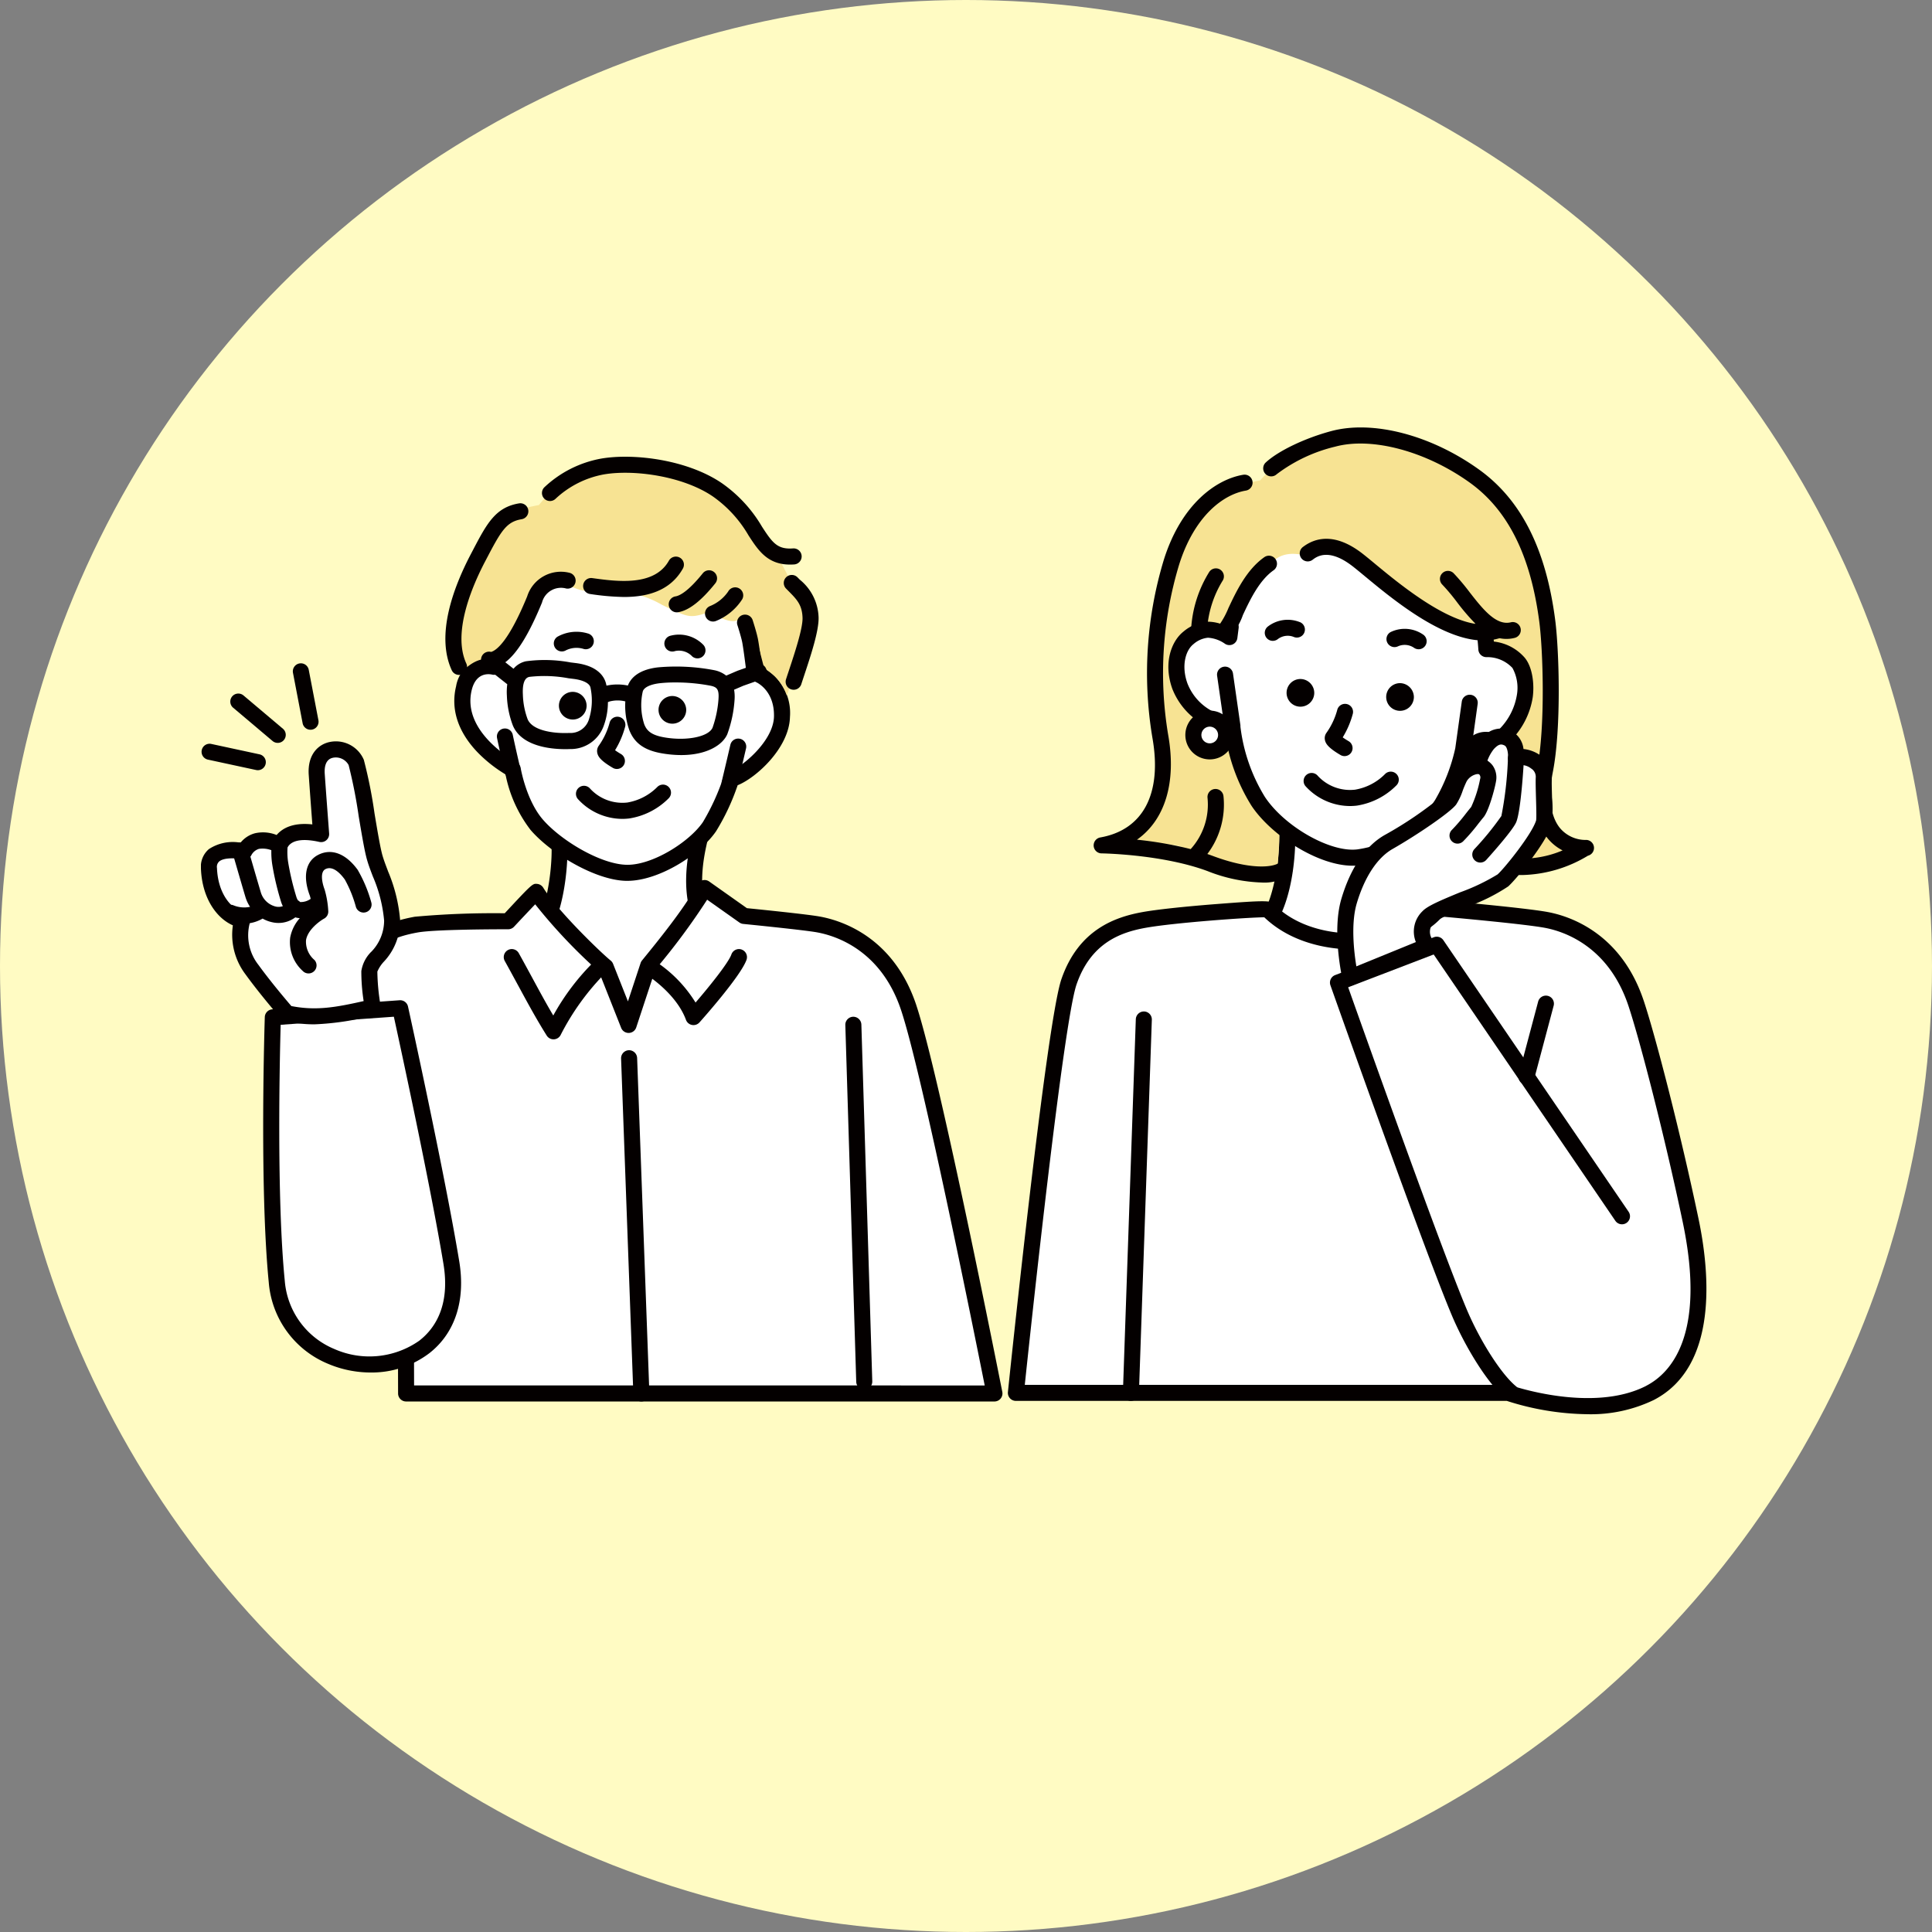 <svg xmlns="http://www.w3.org/2000/svg" xmlns:xlink="http://www.w3.org/1999/xlink" width="250" height="250" viewBox="0 0 250 250">
  <rect x="0" y="0" width="250" height="250" fill="#808080" stroke="none"/>
  <defs>
    <clipPath id="clip-path">
      <rect id="長方形_208" data-name="長方形 208" width="194.808" height="127.689" fill="none"/>
    </clipPath>
  </defs>
  <g id="イラスト" transform="translate(-1271.932 -3320.932)">
    <circle id="楕円形_12" data-name="楕円形 12" cx="125" cy="125" r="125" transform="translate(1271.932 3320.932)" fill="#fffbc3"/>
    <g id="夫婦" transform="translate(1297.933 3376.244)">
      <g id="グループ_398" data-name="グループ 398" clip-path="url(#clip-path)">
        <path id="パス_142" data-name="パス 142" d="M150.633,157.186l-18.7.766c.622,2.519-.189,13.1-4.165,14.563,2.847,1.914,8.357,11.917,13.52,12.016s9.98-9.706,12.966-11.007c-6.663-4.366-4.643-12.524-3.624-16.338" transform="translate(-85.708 -105.44)" fill="#fff" fill-rule="evenodd"/>
        <path id="パス_143" data-name="パス 143" d="M152.709,170.541c-6.17-4.044-4.082-11.862-3.19-15.2a1.037,1.037,0,0,0-.193-.917,1.073,1.073,0,0,0-.853-.389l-18.7.765a1.039,1.039,0,0,0-.966,1.287c.593,2.4-.372,12.181-3.516,13.34a1.038,1.038,0,0,0-.22,1.836,23.4,23.4,0,0,1,3.429,3.777c3,3.716,6.738,8.341,10.651,8.415h.1c3.677,0,6.827-3.864,9.609-7.275,1.374-1.686,2.8-3.429,3.691-3.82a1.038,1.038,0,0,0,.154-1.82m-5.455,4.327c-2.383,2.924-5.342,6.55-8.06,6.51-2.945-.057-6.488-4.442-9.075-7.645-1.006-1.244-1.92-2.376-2.74-3.206,3.078-2.795,3.824-10.3,3.609-13.7l16.173-.662c-.929,3.817-2.026,10.79,3.2,15.214a31.481,31.481,0,0,0-3.112,3.488" transform="translate(-83.592 -103.326)" fill="#040000"/>
        <path id="パス_144" data-name="パス 144" d="M141.166,57.7s-.442-9.871-4.9-14.074c-7.554-7.13-16.547-6.538-22.406-1.718-6,4.94-7.041,14.75-7.041,14.75a3.238,3.238,0,0,0-3.886,2.758c-1.562,6.37,6.316,10.5,6.316,10.5s.724,4.416,3.1,7.173c2.421,2.81,7.811,6.127,11.567,6.226,3.86.1,8.932-3.25,10.792-5.965a30.161,30.161,0,0,0,2.835-6.2c1.611-.271,6.453-4.162,6.545-8.024.1-4.167-2.927-5.425-2.927-5.425" transform="translate(-68.913 -25.674)" fill="#fff" fill-rule="evenodd"/>
        <path id="パス_145" data-name="パス 145" d="M140.053,54.948c-.174-2.258-1.073-10.318-5.182-14.2-8.34-7.871-17.952-6.558-23.778-1.765-5.181,4.263-6.834,11.76-7.275,14.456a4.451,4.451,0,0,0-1.02.171,4.323,4.323,0,0,0-2.98,3.436c-.728,2.97.252,5.947,2.835,8.609a17.95,17.95,0,0,0,3.56,2.8,17.24,17.24,0,0,0,3.242,7.186c2.611,3.031,8.315,6.481,12.326,6.586.064,0,.127,0,.192,0,4.069,0,9.382-3.349,11.485-6.418a28.864,28.864,0,0,0,2.79-5.953c2.357-.934,6.675-4.807,6.771-8.834a6.658,6.658,0,0,0-2.965-6.082m-4.79,13.057a1.037,1.037,0,0,0-.815.7,29.251,29.251,0,0,1-2.7,5.937c-1.76,2.569-6.57,5.614-9.908,5.514-3.37-.089-8.485-3.17-10.807-5.866-2.151-2.5-2.855-6.623-2.861-6.664a1.038,1.038,0,0,0-.543-.751c-.071-.038-7.142-3.817-5.789-9.334.427-1.743,1.48-2.046,2.156-2.046a2.258,2.258,0,0,1,.478.051,1.039,1.039,0,0,0,1.275-.9c.01-.094,1.071-9.453,6.668-14.058,7.11-5.848,15.686-3.375,21.033,1.671,4.092,3.862,4.566,13.271,4.571,13.366a1.055,1.055,0,0,0,.629.908c.1.043,2.377,1.085,2.3,4.446s-4.595,6.842-5.679,7.024" transform="translate(-66.8 -23.558)" fill="#040000"/>
        <path id="パス_146" data-name="パス 146" d="M157.75,120.318a1.038,1.038,0,0,0,1.048-1.793c-.321-.187-.575-.356-.761-.491a11.566,11.566,0,0,0,1.308-3.057,1.038,1.038,0,1,0-2.02-.482,9.3,9.3,0,0,1-1.388,2.944,1.178,1.178,0,0,0-.2.948c.093.445.4.988,2.015,1.931m-.136-1.654,0,0,0,0" transform="translate(-104.449 -76.267)" fill="#040000"/>
        <path id="パス_147" data-name="パス 147" d="M118.388,119.153a1.038,1.038,0,1,0-2.033.422c0,.016.341,1.64,1.009,4.5a1.039,1.039,0,0,0,1.011.8,1.05,1.05,0,0,0,.237-.028,1.038,1.038,0,0,0,.775-1.247c-.662-2.833-1-4.434-1-4.45" transform="translate(-78.035 -79.373)" fill="#040000"/>
        <path id="パス_148" data-name="パス 148" d="M207.044,122.325a1.035,1.035,0,0,0-1.246.777s-.5,2.162-1.1,4.669a1.039,1.039,0,1,0,2.019.486c.606-2.517,1.108-4.687,1.108-4.687a1.038,1.038,0,0,0-.777-1.246" transform="translate(-137.289 -82.037)" fill="#040000"/>
        <path id="パス_149" data-name="パス 149" d="M157.938,140.7a7.13,7.13,0,0,1-3.869,2.01,5.673,5.673,0,0,1-4.818-1.788,1.038,1.038,0,0,0-1.6,1.326,7.813,7.813,0,0,0,5.731,2.58,7.959,7.959,0,0,0,.929-.055,9.189,9.189,0,0,0,5.1-2.61,1.038,1.038,0,1,0-1.474-1.463" transform="translate(-98.885 -94.177)" fill="#040000"/>
        <path id="パス_150" data-name="パス 150" d="M142.348,103.931a1.791,1.791,0,1,0,1.822,1.791,1.808,1.808,0,0,0-1.822-1.791" transform="translate(-94.264 -69.717)" fill="#040000" fill-rule="evenodd"/>
        <path id="パス_151" data-name="パス 151" d="M181.422,105.56a1.791,1.791,0,1,0,1.838,1.791,1.816,1.816,0,0,0-1.838-1.791" transform="translate(-120.465 -70.809)" fill="#040000" fill-rule="evenodd"/>
        <path id="パス_152" data-name="パス 152" d="M182.851,81.593a1.046,1.046,0,0,0-.634,1.332,1.03,1.03,0,0,0,1.32.628,2.351,2.351,0,0,1,2.224.691,1.039,1.039,0,0,0,1.413-1.522,4.375,4.375,0,0,0-4.324-1.129" transform="translate(-122.19 -54.616)" fill="#040000"/>
        <path id="パス_153" data-name="パス 153" d="M143.085,29.916a26.965,26.965,0,0,0-3.448-5.773,32.531,32.531,0,0,0-6.387-6.607c-2.916-2.134-10.237-3.355-14.527-2.627a13.688,13.688,0,0,0-8.243,4.991c-2.037.379-4.119.936-5.319,2.188-2.29,2.389-2.837,6.2-4.04,8.361A12.218,12.218,0,0,0,99.508,36.2a14.015,14.015,0,0,0,1.057,5.207c1.086-1.01,2.308-1.907,4.075-1.51.477-2.035,4.426-4.117,4.426-4.117s1.343-4.716,2.11-5.327c1.8-1.436,3.634.462,5.345.547,3.177.159,3.667-.015,5.018.123a13.636,13.636,0,0,1,4.9,1.707c3.5,1.694,3.521,1.719,6.011.96,2.853,1.366,3.343,1.47,4.709.462l1.767,4.051.7,2.712a9.185,9.185,0,0,1,1.408,1.076,6.659,6.659,0,0,1,1.521,2.457s2.47-6.966,2.794-8.509a5.692,5.692,0,0,0-2.263-6.124" transform="translate(-66.745 -9.859)" fill="#f7e393" fill-rule="evenodd"/>
        <path id="パス_154" data-name="パス 154" d="M163.136,52.315a1.038,1.038,0,1,0-1.81-1.019c-1.892,3.361-6.722,2.694-9.919,2.252a1.038,1.038,0,0,0-.284,2.058,32,32,0,0,0,4.387.386c2.9,0,5.955-.711,7.625-3.677" transform="translate(-100.772 -34.055)" fill="#040000"/>
        <path id="パス_155" data-name="パス 155" d="M139.162,80.994a1.036,1.036,0,0,0,.577,1.9,1.047,1.047,0,0,0,.542-.151,3.1,3.1,0,0,1,2.294-.167,1.038,1.038,0,1,0,.527-2.009,5.055,5.055,0,0,0-3.94.427" transform="translate(-93.037 -53.91)" fill="#040000"/>
        <path id="パス_156" data-name="パス 156" d="M135.79,16.963a12.4,12.4,0,0,1,6.28-3.172c3.9-.661,10.229.224,14.084,2.85a15.869,15.869,0,0,1,4.62,5.044c1.258,1.939,2.45,3.776,5.381,3.776q.268,0,.555-.02a1.039,1.039,0,0,0-.151-2.072c-2.037.152-2.673-.7-4.043-2.814a17.872,17.872,0,0,0-5.193-5.63c-4.45-3.032-11.358-3.9-15.6-3.181a14.466,14.466,0,0,0-7.342,3.694,1.038,1.038,0,1,0,1.409,1.525" transform="translate(-89.918 -7.717)" fill="#040000"/>
        <path id="パス_157" data-name="パス 157" d="M184.92,61.582a1.041,1.041,0,0,0,.162-.013c1.4-.219,2.979-1.443,4.825-3.74a1.038,1.038,0,1,0-1.619-1.3c-1.949,2.426-3.046,2.914-3.527,2.989a1.038,1.038,0,0,0,.159,2.064" transform="translate(-123.348 -37.659)" fill="#040000"/>
        <path id="パス_158" data-name="パス 158" d="M146.4,68.7c-.123-.967-.326-2.511-.465-3.237-.161-.845-.659-2.386-.68-2.452a1.039,1.039,0,1,0-1.976.641c.133.41.5,1.6.616,2.2.136.714.352,2.375.467,3.3l-1.056.373-.064.025-1.421.611a3.641,3.641,0,0,0-1.5-.693,26.207,26.207,0,0,0-7.328-.375c-2.667.308-3.581,1.519-3.892,2.354a6.7,6.7,0,0,0-2.769.011c-.023-.109-.047-.212-.073-.311-.219-.823-1.023-2.258-3.951-2.616l-.625-.077a18.259,18.259,0,0,0-5.777-.149,2.894,2.894,0,0,0-1.607.967l-1.063-.838c1.547-1.168,3.086-3.681,4.75-7.727a2.536,2.536,0,0,1,3.13-1.817,1.039,1.039,0,0,0,.434-2.031,4.576,4.576,0,0,0-5.485,3.058c-2.358,5.732-3.929,6.961-4.664,7.178a1.039,1.039,0,0,0-.91,1.819l3,2.365a7.71,7.71,0,0,0-.05,1.474,12.037,12.037,0,0,0,.78,3.88h0c1.3,3.06,5.983,3.094,7.389,3.032a4.538,4.538,0,0,0,4.35-2.972,8.973,8.973,0,0,0,.556-3.106,1.049,1.049,0,0,0,.182-.07,4.089,4.089,0,0,1,2.069-.019,9.458,9.458,0,0,0,.523,3.732c.662,1.679,1.959,2.6,4.206,2.987a14.785,14.785,0,0,0,2.5.225c3.276,0,5.347-1.274,5.967-2.7h0a16.016,16.016,0,0,0,.943-4.493,5.289,5.289,0,0,0-.063-1.263l1.187-.511,2.33-.823A1.038,1.038,0,0,0,146.4,68.7M124.03,75.908a2.492,2.492,0,0,1-2.515,1.674c-2.1.092-4.765-.315-5.386-1.771a9.889,9.889,0,0,1-.617-3.178c-.112-2.095.61-2.257.847-2.31a17.069,17.069,0,0,1,5.065.183l.631.078c1.234.151,2.054.557,2.195,1.087a8.044,8.044,0,0,1-.22,4.237m16.8-2.8a14.123,14.123,0,0,1-.775,3.791c-.51,1.175-3.355,1.751-6.213,1.258-1.746-.3-2.3-.875-2.627-1.7a8.039,8.039,0,0,1-.191-4.238c.144-.529.968-.931,2.2-1.073a17.273,17.273,0,0,1,1.939-.1,23.821,23.821,0,0,1,4.684.433c.751.173,1.053.438.981,1.629m.178,4.2h0Z" transform="translate(-73.852 -38.049)" fill="#040000"/>
        <path id="パス_159" data-name="パス 159" d="M230.875,58.286a1.038,1.038,0,0,0-1.485,1.451l.319.323c1.062,1.071,1.763,1.778,1.815,3.459.042,1.372-1.037,4.624-1.75,6.777-.135.407-.263.793-.378,1.147a1.039,1.039,0,1,0,1.976.64c.113-.35.24-.731.373-1.134.85-2.563,1.907-5.754,1.855-7.493a6.532,6.532,0,0,0-2.416-4.858Z" transform="translate(-153.676 -38.888)" fill="#040000"/>
        <path id="パス_160" data-name="パス 160" d="M199.164,67.272a1.04,1.04,0,0,0,.407-.083,7.267,7.267,0,0,0,3.376-2.806,1.038,1.038,0,1,0-1.823-.995,5.19,5.19,0,0,1-2.367,1.89,1.039,1.039,0,0,0,.408,1.994" transform="translate(-132.901 -42.157)" fill="#040000"/>
        <path id="パス_161" data-name="パス 161" d="M101.228,37.329l.222-.423c1.87-3.572,2.554-4.717,4.506-5.042a1.038,1.038,0,1,0-.341-2.049c-3.065.51-4.172,2.625-6.005,6.128l-.221.422c-2.285,4.356-4.57,10.5-2.478,15.043a1.038,1.038,0,1,0,1.886-.868c-1.83-3.973.737-9.982,2.431-13.21" transform="translate(-64.455 -19.99)" fill="#040000"/>
        <path id="パス_162" data-name="パス 162" d="M116.421,185.751c-1.819-.327-9.614-1.1-9.614-1.1l-5.106-3.61a75.179,75.179,0,0,1-7.289,10.029l-2.535,7.685L88.9,191.231c-1.53-1.253-7.095-6.67-8.955-9.692-.044-.071-3.652,3.8-3.652,3.8s-9.378-.024-11.9.431c-3.71.668-7.747,2.349-9.686,7.927s8.315,31.193,8.315,31.193l.058,21.554h76.133S131.157,205.63,128.11,196.5c-2.317-6.941-7.375-9.975-11.688-10.75" transform="translate(-36.535 -121.442)" fill="#fff" fill-rule="evenodd"/>
        <path id="パス_163" data-name="パス 163" d="M127.015,194.056c-2.948-8.833-9.717-10.945-12.49-11.443-1.664-.3-8-.941-9.422-1.083l-4.882-3.452a1.038,1.038,0,0,0-1.514.357c-1.657,3.087-5.114,7.329-7.179,9.864a1.04,1.04,0,0,0-.181.331l-1.638,4.964-1.923-4.86a1.039,1.039,0,0,0-.308-.421c-1.421-1.163-6.929-6.51-8.73-9.435a1.043,1.043,0,0,0-.783-.488c-.588-.055-.608-.061-4.2,3.8a113.819,113.819,0,0,0-11.631.447c-3.431.618-8.25,2.182-10.483,8.608-1.968,5.663,6.9,28.326,8.257,31.735l.058,21.356A1.039,1.039,0,0,0,61,245.366h76.133a1.038,1.038,0,0,0,1.019-1.239c-.33-1.669-8.105-40.984-11.139-50.071M62.037,243.289l-.056-20.519a1.031,1.031,0,0,0-.074-.383c-.026-.064-2.581-6.462-4.865-13.451C53.1,196.877,53.2,193.1,53.61,191.921c1.855-5.338,5.725-6.676,8.89-7.246,2.2-.4,10.152-.414,11.513-.414h.2a1.039,1.039,0,0,0,.759-.33c.974-1.045,2.031-2.165,2.735-2.9a69.561,69.561,0,0,0,8.243,8.707l2.881,7.281a1.038,1.038,0,0,0,1.952-.057l2.475-7.5a86.777,86.777,0,0,0,6.7-9.028l4.172,2.95a1.038,1.038,0,0,0,.5.186c.078.008,7.775.772,9.533,1.088,2.409.433,8.291,2.279,10.887,10.057,2.695,8.071,9.449,41.673,10.825,48.576Z" transform="translate(-34.455 -119.326)" fill="#040000"/>
        <path id="パス_164" data-name="パス 164" d="M72.13,228.385a1.039,1.039,0,0,0-1.025,1.051l.527,42.726a1.038,1.038,0,0,0,1.038,1.025h.013a1.038,1.038,0,0,0,1.025-1.051l-.527-42.726a1.04,1.04,0,0,0-1.051-1.025" transform="translate(-47.697 -153.2)" fill="#040000"/>
        <path id="パス_165" data-name="パス 165" d="M130.84,206.539a30.267,30.267,0,0,0-5.4,7.09c-.9-1.52-1.722-3.038-2.638-4.728-.555-1.024-1.149-2.12-1.822-3.333a1.038,1.038,0,1,0-1.816,1.008c.669,1.206,1.26,2.3,1.812,3.314,1.232,2.274,2.3,4.237,3.616,6.337a1.038,1.038,0,0,0,.879.486h.027a1.038,1.038,0,0,0,.88-.532,32.134,32.134,0,0,1,5.872-8.118,1.038,1.038,0,1,0-1.411-1.524" transform="translate(-79.848 -137.536)" fill="#040000"/>
        <path id="パス_166" data-name="パス 166" d="M254.3,231.635a1.039,1.039,0,0,0-1.006,1.07l1.411,46.169a1.039,1.039,0,0,0,1.037,1.007h.032a1.039,1.039,0,0,0,1.007-1.07l-1.411-46.169a1.047,1.047,0,0,0-1.07-1.006" transform="translate(-169.91 -155.38)" fill="#040000"/>
        <path id="パス_167" data-name="パス 167" d="M186.028,205.093a1.04,1.04,0,0,0-1.326.631c-.381,1.072-2.736,4.016-4.64,6.229a17.048,17.048,0,0,0-5.473-5.51,1.039,1.039,0,0,0-1.066,1.783c.04.024,4,2.431,5.3,5.965a1.038,1.038,0,0,0,1.748.332c.545-.61,5.347-6.021,6.087-8.1a1.039,1.039,0,0,0-.631-1.326" transform="translate(-116.06 -137.535)" fill="#040000"/>
        <path id="パス_168" data-name="パス 168" d="M166.147,244.8a1.039,1.039,0,0,0-1,1.076l1.586,43.374a1.038,1.038,0,0,0,1.037,1h.038a1.038,1.038,0,0,0,1-1.076L167.223,245.8a1.047,1.047,0,0,0-1.076-1" transform="translate(-110.78 -164.213)" fill="#040000"/>
        <path id="パス_169" data-name="パス 169" d="M44.3,228.3l-16.479,1.175s-.725,21.743.508,34.184c1.471,14.845,25.4,14.507,22.591-2.444C49.007,249.625,44.3,228.3,44.3,228.3" transform="translate(-18.523 -153.142)" fill="#fff" fill-rule="evenodd"/>
        <path id="パス_170" data-name="パス 170" d="M43.21,225.957a1.04,1.04,0,0,0-1.088-.812l-16.479,1.176a1.038,1.038,0,0,0-.964,1c-.007.219-.713,21.955.512,34.321a12.464,12.464,0,0,0,7.656,10.54,14.111,14.111,0,0,0,5.52,1.132,12.328,12.328,0,0,0,7.624-2.513c3.318-2.606,4.685-6.824,3.849-11.876-1.9-11.482-6.583-32.756-6.63-32.969m1.5,43.212a11.217,11.217,0,0,1-11.047,1.1,10.439,10.439,0,0,1-6.4-8.835c-1.068-10.773-.65-28.82-.531-33.112l14.647-1.045c.9,4.134,4.746,21.884,6.417,31.985.906,5.472-1.177,8.406-3.083,9.9" transform="translate(-16.415 -151.025)" fill="#040000"/>
        <path id="パス_171" data-name="パス 171" d="M26.854,148.638c-.235-3.487-1.581-5.811-2.234-8.023s-1.656-10.169-2.408-12.368-5.405-2.77-5.107,1.549c.213,3.094.568,7.719.568,7.719-1.641-.368-4.444-.673-5.372,1.45,0,0-3.059-1.864-4.577.8,0,0-4.692-1.009-4.568,2.183.159,4.084,2.475,6.379,4.325,6.667A7.217,7.217,0,0,0,8.72,155.05c1.928,2.664,4.544,5.663,4.544,5.663,3.841.833,6.774.19,11.088-.791a28.455,28.455,0,0,1-.438-4.646c.049-1.491,3.175-3.151,2.94-6.637" transform="translate(-2.115 -84.899)" fill="#fff" fill-rule="evenodd"/>
        <path id="パス_172" data-name="パス 172" d="M24.188,140.143c-.26-.681-.506-1.325-.687-1.939-.283-.961-.667-3.256-1.039-5.476a61.527,61.527,0,0,0-1.382-6.935,3.929,3.929,0,0,0-4.4-2.312c-1.442.291-2.916,1.565-2.73,4.268.141,2.05.347,4.8.468,6.4-2.532-.279-3.895.51-4.623,1.37a4.735,4.735,0,0,0-2.793-.228,3.561,3.561,0,0,0-1.879,1.224,5.627,5.627,0,0,0-4.093.829A2.984,2.984,0,0,0,0,139.87c.151,3.862,2.052,6.432,4.132,7.337a8.488,8.488,0,0,0,1.628,6.334c1.933,2.672,4.494,5.613,4.6,5.737a1.037,1.037,0,0,0,.562.332,17.434,17.434,0,0,0,3.739.409,35.057,35.057,0,0,0,7.8-1.2,1.039,1.039,0,0,0,.792-1.194,27.559,27.559,0,0,1-.423-4.43,4.4,4.4,0,0,1,.817-1.26,7.686,7.686,0,0,0,2.121-5.481,20.569,20.569,0,0,0-1.586-6.308m-2.169,10.508a4.5,4.5,0,0,0-1.258,2.473,24.665,24.665,0,0,0,.3,3.882c-3.56.8-6.129,1.276-9.355.644-.673-.784-2.706-3.182-4.258-5.326a6.178,6.178,0,0,1-1.108-5.462,1.038,1.038,0,0,0-.812-1.391c-1.347-.21-3.308-2.111-3.447-5.682a.936.936,0,0,1,.289-.85c.655-.553,2.321-.425,3.023-.277a1.035,1.035,0,0,0,1.12-.5,1.641,1.641,0,0,1,1.007-.853,3.237,3.237,0,0,1,2.128.427,1.038,1.038,0,0,0,1.492-.471c.59-1.349,2.606-1.209,4.193-.853a1.038,1.038,0,0,0,1.262-1.093c0-.046-.357-4.656-.568-7.711-.058-.843.08-1.89,1.07-2.09a1.883,1.883,0,0,1,2.02.948,63.763,63.763,0,0,1,1.3,6.606c.4,2.385.777,4.638,1.1,5.719.2.692.464,1.372.738,2.092a18.554,18.554,0,0,1,1.455,5.707,5.794,5.794,0,0,1-1.683,4.06" transform="translate(0 -82.782)" fill="#040000"/>
        <path id="パス_173" data-name="パス 173" d="M37.395,100.519a1.04,1.04,0,0,0,1.019.843,1.062,1.062,0,0,0,.2-.019,1.039,1.039,0,0,0,.824-1.216l-1.246-6.494a1.039,1.039,0,1,0-2.04.392Z" transform="translate(-24.236 -62.244)" fill="#040000"/>
        <path id="パス_174" data-name="パス 174" d="M25.97,165.021c-1.549-2.155-3.43-2.876-5.16-1.981-1.6.828-2,2.783-1.083,5.23a3.2,3.2,0,0,1,.123.456,2.2,2.2,0,0,1-1.363.412,1.012,1.012,0,0,0-.094-.09,1.025,1.025,0,0,0-.181-.123,1.638,1.638,0,0,1-.2-.415,34.245,34.245,0,0,1-1.067-4.476,8.315,8.315,0,0,1-.058-2.25,1.038,1.038,0,0,0-2.054-.3,10.269,10.269,0,0,0,.062,2.89A35.578,35.578,0,0,0,16.05,169.2a4.111,4.111,0,0,0,.2.469,1.652,1.652,0,0,1-.919.056A2.675,2.675,0,0,1,13.4,167.88c-.448-1.493-1.651-5.657-1.662-5.7a1.039,1.039,0,0,0-2,.576c.012.042,1.218,4.217,1.669,5.721a4.824,4.824,0,0,0,.6,1.282,3.665,3.665,0,0,1-2.2-.219,1.039,1.039,0,0,0-.706,1.953,4.942,4.942,0,0,0,4.532-.213,4.374,4.374,0,0,0,1.262.477,3.613,3.613,0,0,0,2.968-.636l.038.011a2.563,2.563,0,0,0,.543.093,5.152,5.152,0,0,0-1.244,2.518,5.033,5.033,0,0,0,1.622,4.311,1.038,1.038,0,1,0,1.507-1.429,3.1,3.1,0,0,1-1.079-2.549c.212-1.352,1.762-2.474,2.338-2.791a1.037,1.037,0,0,0,.542-.978,12.186,12.186,0,0,0-.469-2.77c-.379-1.006-.581-2.3.095-2.654.981-.508,2,.627,2.519,1.349a15.769,15.769,0,0,1,1.424,3.519,1.038,1.038,0,0,0,1.995-.578,17.724,17.724,0,0,0-1.733-4.154" transform="translate(-5.652 -107.727)" fill="#040000"/>
        <path id="パス_175" data-name="パス 175" d="M7.53,127.754a1.039,1.039,0,0,0,.218-2.054l-6.24-1.345a1.038,1.038,0,1,0-.438,2.03l6.24,1.345a1.048,1.048,0,0,0,.22.024" transform="translate(-0.168 -83.402)" fill="#040000"/>
        <path id="パス_176" data-name="パス 176" d="M17.005,110.735a1.038,1.038,0,1,0,1.34-1.587l-5.1-4.307a1.038,1.038,0,0,0-1.34,1.587Z" transform="translate(-7.737 -70.162)" fill="#040000"/>
        <path id="パス_177" data-name="パス 177" d="M436.65,152.132l-18.7.766c.622,2.519-.189,13.1-4.165,14.563,5.694,3.828,20.515,3.612,26.485,1.008-6.663-4.366-4.642-12.523-3.623-16.337" transform="translate(-277.568 -102.05)" fill="#fff" fill-rule="evenodd"/>
        <path id="パス_178" data-name="パス 178" d="M438.727,165.486c-6.17-4.043-4.082-11.862-3.189-15.2a1.039,1.039,0,0,0-1.046-1.306l-18.7.766a1.038,1.038,0,0,0-.966,1.287c.592,2.4-.373,12.181-3.516,13.34a1.038,1.038,0,0,0-.22,1.836c3.271,2.2,8.978,3.1,14.532,3.1,5.122,0,10.115-.769,12.948-2.005a1.038,1.038,0,0,0,.154-1.82m-25.075-.239c2.937-2.957,3.6-10.139,3.363-13.472l16.165-.663c-.907,3.729-1.976,10.467,2.848,14.9-6.047,1.766-16.949,1.664-22.376-.766" transform="translate(-275.452 -99.935)" fill="#040000"/>
        <path id="パス_179" data-name="パス 179" d="M423.923,51.083s-1.04-8.311-5.493-12.514c-7.554-7.13-16.547-6.538-22.405-1.718a17.952,17.952,0,0,0-6.553,11.261s-5.421-.5-6.276,2.984c-1.562,6.371,6.739,11.452,6.739,11.452s1.136,5.829,3.2,8.808c2.046,2.953,8.663,7.02,12.945,6.9,5.016-.139,8.2-3.159,10.814-6.339,1.525-1.854,3.754-7.154,3.754-7.154,1.611-.271,8.076-2.846,8.075-8.211,0-4.168-4.8-5.471-4.8-5.471" transform="translate(-256.915 -22.283)" fill="#fff" fill-rule="evenodd"/>
        <path id="パス_180" data-name="パス 180" d="M443.956,135.651a7.127,7.127,0,0,1-3.869,2.01,5.673,5.673,0,0,1-4.818-1.788,1.038,1.038,0,0,0-1.6,1.325,7.81,7.81,0,0,0,5.731,2.58,7.967,7.967,0,0,0,.929-.055,9.192,9.192,0,0,0,5.1-2.609,1.039,1.039,0,1,0-1.474-1.464" transform="translate(-290.745 -90.789)" fill="#040000"/>
        <path id="パス_181" data-name="パス 181" d="M443.767,115.264a1.038,1.038,0,0,0,1.048-1.793c-.321-.188-.575-.356-.761-.491a11.576,11.576,0,0,0,1.309-3.057,1.038,1.038,0,0,0-2.02-.482,9.309,9.309,0,0,1-1.389,2.945,1.179,1.179,0,0,0-.2.947c.093.445.4.987,2.015,1.93m-.137-1.652h0" transform="translate(-296.308 -72.877)" fill="#040000"/>
        <path id="パス_182" data-name="パス 182" d="M428.366,98.877a1.791,1.791,0,1,0,1.822,1.791,1.807,1.807,0,0,0-1.822-1.791" transform="translate(-286.124 -66.326)" fill="#040000" fill-rule="evenodd"/>
        <path id="パス_183" data-name="パス 183" d="M467.441,100.505a1.791,1.791,0,1,0,1.838,1.791,1.815,1.815,0,0,0-1.838-1.791" transform="translate(-312.325 -67.418)" fill="#040000" fill-rule="evenodd"/>
        <path id="パス_184" data-name="パス 184" d="M414.293,50.516c.044-2.384.4-10.123.6-15.339.347-8.852-1.068-13.327-2.641-17.419a23.169,23.169,0,0,0-4.486-6.182,31.551,31.551,0,0,0-8.4-5.824,21.889,21.889,0,0,0-13.706-1.271,16.528,16.528,0,0,0-8.243,4.991,13.819,13.819,0,0,0-5.319,2.188,15.966,15.966,0,0,0-5.259,5.963c-1,1.9-2.979,11.243-2.9,12.57.05.873.534,9.4.84,14.779a13.467,13.467,0,0,1-.93,6.342c-1.114,2.506-5.531,5.388-5.531,5.388s6.716-.433,8.53.056c1.366.368,4.632,2.868,7.84,3.205a21.59,21.59,0,0,0,4.93-.079c.2-1.473.289-4.627.289-4.627s-3.515-2.683-6.066-9.829a36.224,36.224,0,0,1-.952-3.693s-6.821-1.5-6.39-7.732c.486-7,6.128-5,6.128-5l3.11-5.794c.994-1.85,2.034-1.966,3.429-3.314,1.656-1.6,4.277-.615,4.277-.615s2.939-1.3,4.2-.788c2.539,1.035,3.38,2.672,4.772,3.773a56.512,56.512,0,0,0,9.554,6.084,8.157,8.157,0,0,0,4.8.483l.8,1.57s.871.235,1.374.377a4.2,4.2,0,0,1,2.035,1.1l1.171,5.428-1.681,4.927-5.915,3.215-4.366,8.575a12.793,12.793,0,0,0-.551,3.29,5.424,5.424,0,0,1,5.407.57l4.465,1.764,8.619-1.472-2.544-2.391a9.946,9.946,0,0,1-1.284-5.268" transform="translate(-240.357 -2.623)" fill="#f7e393" fill-rule="evenodd"/>
        <path id="パス_185" data-name="パス 185" d="M422.409,65.52c-.019-.2-.043-.432-.072-.686a4.319,4.319,0,0,0,2.765.214,1.038,1.038,0,0,0-.495-2.017c-1.927.476-3.667-1.755-5.351-3.91a28.529,28.529,0,0,0-2.049-2.434,1.038,1.038,0,1,0-1.477,1.46,26.621,26.621,0,0,1,1.89,2.253A28.278,28.278,0,0,0,420,63.19a30.963,30.963,0,0,1,.4,3.361,1.045,1.045,0,0,0,1.09.988,4.447,4.447,0,0,1,3.322,1.4,5.361,5.361,0,0,1,.572,3.511,8.164,8.164,0,0,1-2.3,4.442,5.546,5.546,0,0,1-3.39,1.127l.619-4.433a1.038,1.038,0,1,0-2.057-.287l-.836,5.985V79.3a23.161,23.161,0,0,1-2.625,6.737,14.462,14.462,0,0,1-10.051,6.379c-3.478.428-9.408-2.936-11.962-6.785a22.433,22.433,0,0,1-3.17-9.109,1.024,1.024,0,0,0-.008-.226l-.952-6.637a1.038,1.038,0,1,0-2.055.295l.733,5.113a6.872,6.872,0,0,1-4.569-4.117c-.826-2.285-.242-4.286.763-5.082a3.335,3.335,0,0,1,1.88-.839h.022a4.287,4.287,0,0,1,2.14.748,1.038,1.038,0,0,0,1.65-.7l.168-1.308a1.039,1.039,0,0,0-2.025-.43,5.591,5.591,0,0,0-1.9-.386h-.057a5.345,5.345,0,0,0-3.169,1.289c-1.537,1.218-2.638,4.058-1.425,7.415a9.185,9.185,0,0,0,6.808,5.634,24.023,24.023,0,0,0,3.436,9.489c2.508,3.778,8.549,7.749,13.088,7.749a7.065,7.065,0,0,0,.855-.051,16.51,16.51,0,0,0,11.512-7.266,24.225,24.225,0,0,0,2.853-7.1,7.918,7.918,0,0,0,5.133-1.687,10.154,10.154,0,0,0,2.946-5.694c.221-1.654-.012-3.874-1.029-5.108a6.187,6.187,0,0,0-4.011-2.1" transform="translate(-255.104 -37.818)" fill="#040000"/>
        <path id="パス_186" data-name="パス 186" d="M392.212,114.455a2.118,2.118,0,1,0,2.117,2.118,2.119,2.119,0,0,0-2.117-2.118" transform="translate(-261.674 -76.776)" fill="#fff" fill-rule="evenodd"/>
        <path id="パス_187" data-name="パス 187" d="M390.1,111.3a3.157,3.157,0,1,0,3.155,3.156A3.16,3.16,0,0,0,390.1,111.3m0,4.237a1.08,1.08,0,1,1,1.078-1.08,1.081,1.081,0,0,1-1.078,1.08" transform="translate(-259.559 -74.66)" fill="#040000"/>
        <path id="パス_188" data-name="パス 188" d="M500.736,122.8a2.118,2.118,0,1,0,2.117,2.118,2.119,2.119,0,0,0-2.117-2.118" transform="translate(-334.472 -82.374)" fill="#fff" fill-rule="evenodd"/>
        <path id="パス_189" data-name="パス 189" d="M498.621,119.646a3.157,3.157,0,1,0,3.155,3.156,3.16,3.16,0,0,0-3.155-3.156m0,4.236a1.08,1.08,0,1,1,1.078-1.08,1.081,1.081,0,0,1-1.078,1.08" transform="translate(-332.356 -80.258)" fill="#040000"/>
        <path id="パス_190" data-name="パス 190" d="M374.97,68.725c-.81.658-3.766.983-8.591-.816q-.382-.143-.771-.274a10.586,10.586,0,0,0,2.087-7.49,1.038,1.038,0,1,0-2.064.225A8.581,8.581,0,0,1,363.451,67a48.471,48.471,0,0,0-6.951-1.217c3.61-2.542,5.133-7.372,4.044-13.537a48.412,48.412,0,0,1,1.4-22.015c1.985-6.365,5.769-9.143,8.649-9.621a1.038,1.038,0,0,0-.339-2.049c-3.49.578-8.027,3.785-10.292,11.051A50.56,50.56,0,0,0,358.5,52.6c1.273,7.2-1.179,11.9-6.727,12.89a1.038,1.038,0,0,0-.819.687,1.04,1.04,0,0,0,0,.69,1.04,1.04,0,0,0,.657.637.942.942,0,0,0,.324.05c.394.007,7.993.163,13.716,2.3a20.7,20.7,0,0,0,6.967,1.47,5.812,5.812,0,0,0,3.658-.986,1.038,1.038,0,1,0-1.308-1.613" transform="translate(-235.379 -12.439)" fill="#040000"/>
        <path id="パス_191" data-name="パス 191" d="M459.332,53.375a4.326,4.326,0,0,1-3.4-1.552c-1.223-1.523-1.536-4.029-.907-7.249,1.128-5.773.8-15.88.3-19.679-1.194-9.181-4.412-15.539-9.838-19.437C439.254.975,431.736-.981,426.334.474,422.9,1.4,419.5,3.032,417.877,4.53a1.038,1.038,0,1,0,1.41,1.525,20.372,20.372,0,0,1,7.588-3.575c4.747-1.281,11.742.595,17.408,4.665,4.933,3.545,7.874,9.438,8.99,18.018.479,3.683.8,13.459-.282,19.013-.948,4.85.2,7.543,1.326,8.948a6.014,6.014,0,0,0,1.967,1.606,13.206,13.206,0,0,1-7.188.908,12.871,12.871,0,0,1-.639-6.713,1.038,1.038,0,0,0-2.024-.465,13.834,13.834,0,0,0,.25,6.4,9.94,9.94,0,0,1-.958-.52,8.212,8.212,0,0,0-7.275-.719,1.038,1.038,0,0,0,.837,1.9,6.136,6.136,0,0,1,5.349.587,12.1,12.1,0,0,0,6.439,1.809,17.131,17.131,0,0,0,8.488-2.5,1.038,1.038,0,0,0-.23-2.045" transform="translate(-280.087 0)" fill="#040000"/>
        <path id="パス_192" data-name="パス 192" d="M399.967,61.217a1.034,1.034,0,0,0,.592-.185,7.674,7.674,0,0,0,1.87-2.978c.89-1.9,2.109-4.5,3.987-5.8a1.039,1.039,0,0,0-1.185-1.706c-2.335,1.623-3.691,4.513-4.682,6.623a10.5,10.5,0,0,1-1.174,2.155,1.038,1.038,0,0,0,.593,1.891" transform="translate(-267.599 -33.783)" fill="#040000"/>
        <path id="パス_193" data-name="パス 193" d="M393,55.568a1.037,1.037,0,0,0-1.443.27,15.672,15.672,0,0,0-2.356,7.479,1.039,1.039,0,0,0,1.034,1.043h0a1.038,1.038,0,0,0,1.038-1.034,13.689,13.689,0,0,1,1.992-6.315,1.038,1.038,0,0,0-.27-1.443" transform="translate(-261.075 -37.153)" fill="#040000"/>
        <path id="パス_194" data-name="パス 194" d="M471.02,81.341a1.038,1.038,0,0,0-.281-1.441,4.189,4.189,0,0,0-4.2-.326,1.031,1.031,0,0,0-.425,1.389,1.046,1.046,0,0,0,1.392.449,2.135,2.135,0,0,1,2.072.211,1.038,1.038,0,0,0,1.442-.282" transform="translate(-312.589 -53.099)" fill="#040000"/>
        <path id="パス_195" data-name="パス 195" d="M457.7,56.655a1.038,1.038,0,0,0-.6-1.99c-4.545,1.355-11.9-4.729-15.437-7.655-.631-.523-1.177-.974-1.622-1.32-3.628-2.817-6.2-2.02-7.719-.856a1.038,1.038,0,1,0,1.263,1.648c.509-.39,2.058-1.578,5.182.848.42.326.954.768,1.571,1.279,3.638,3.012,10.053,8.323,15.372,8.323a6.9,6.9,0,0,0,1.984-.278" transform="translate(-289.733 -29.361)" fill="#040000"/>
        <path id="パス_196" data-name="パス 196" d="M422.692,75.857a4.218,4.218,0,0,0-4.161.591,1.037,1.037,0,0,0,.664,1.835,1.046,1.046,0,0,0,.647-.224,2.116,2.116,0,0,1,2.026-.3,1.039,1.039,0,1,0,.825-1.906" transform="translate(-280.497 -50.668)" fill="#040000"/>
        <path id="パス_197" data-name="パス 197" d="M400.6,201.338c-2.317-7-7.375-10.06-11.689-10.841-3.111-.564-13.859-1.5-13.859-1.5-1.546,2.121-4.717,3.6-8.317,4.108-4.777.67-10.308-.38-13.8-3.943a137.56,137.56,0,0,0-16.05,1.352c-3.71.674-7.747,2.369-9.686,8s-6.872,53.2-6.872,53.2h63.7s10.888,3.863,18.37,0c7.988-4.125,6.508-16.312,5.25-22.309-2.375-11.324-5.54-23.513-7.045-28.058" transform="translate(-214.875 -126.779)" fill="#fff" fill-rule="evenodd"/>
        <path id="パス_198" data-name="パス 198" d="M399.471,198.894c-2.947-8.9-9.716-11.035-12.489-11.537-3.123-.566-13.513-1.473-13.954-1.512a1.029,1.029,0,0,0-.929.423c-1.333,1.829-4.182,3.208-7.622,3.691-3.922.552-9.314-.09-12.785-3.511-.305-.6-.934-.624-7.47-.118-4.24.328-7.843.719-9.636,1.045-3.431.623-8.25,2.2-10.482,8.678-1.956,5.673-6.721,51.479-6.923,53.427a1.039,1.039,0,0,0,1.033,1.145h63.524a35.287,35.287,0,0,0,10.43,1.724,18.755,18.755,0,0,0,8.589-1.84c8.406-4.34,7.236-16.552,5.791-23.445-2.326-11.092-5.537-23.522-7.076-28.171m-49.556-11.34a1.054,1.054,0,0,1-.05-.1,1.054,1.054,0,0,0,.05.1m-.051-.1v0m0-.006v0m0,0v0m49.94,61.217c-6.987,3.607-17.442-.019-17.547-.056a1.037,1.037,0,0,0-.347-.06H319.365c.766-7.281,4.987-46.848,6.7-51.819,1.857-5.387,5.727-6.737,8.89-7.312,3.7-.673,13.451-1.364,15.4-1.369,4.01,3.845,10.036,4.58,14.4,3.967,3.7-.52,6.877-2.018,8.637-4.053,2.234.2,10.583.961,13.21,1.437,2.408.436,8.291,2.3,10.888,10.146,1.521,4.6,4.7,16.921,7.014,27.945,3.085,14.713-1.628,19.581-4.711,21.173" transform="translate(-212.759 -124.662)" fill="#040000"/>
        <path id="パス_199" data-name="パス 199" d="M521.691,223.364a1.039,1.039,0,0,0-1.27.736l-2.514,9.455a1.038,1.038,0,1,0,2.007.534l2.514-9.455a1.038,1.038,0,0,0-.736-1.27" transform="translate(-347.386 -149.808)" fill="#040000"/>
        <path id="パス_200" data-name="パス 200" d="M365.14,229.56a1.046,1.046,0,0,0-1.074,1l-1.671,48.316a1.037,1.037,0,0,0,1,1.074h.036a1.038,1.038,0,0,0,1.037-1l1.671-48.317a1.037,1.037,0,0,0-1-1.074" transform="translate(-243.093 -153.988)" fill="#040000"/>
        <path id="パス_201" data-name="パス 201" d="M475.492,126.777c.11-2.065-2.655-3.043-3.6-2.506,0,0,.168-1.992-1.044-2.566a2.055,2.055,0,0,0-2.588.7,6.475,6.475,0,0,0-1.326,2.9,2.922,2.922,0,0,0-2.331,1.465c-.505.968-.819,2.24-1.288,2.891-.5.694-4.4,3.469-7.909,5.47-2.278,1.3-4.048,4.053-5.112,7.635-1.187,4,.157,9.9.157,9.9l9.984-4.077a2.758,2.758,0,0,1,.112-3.79c1.058-1.127,8.072-3.3,9.65-4.7.945-.837,4.654-5.377,5.293-7.462.2-.648-.075-4.465,0-5.868" transform="translate(-301.729 -81.493)" fill="#fff" fill-rule="evenodd"/>
        <path id="パス_202" data-name="パス 202" d="M474.411,124.713a3.381,3.381,0,0,0-1.74-3.078,4.609,4.609,0,0,0-1.921-.653,3,3,0,0,0-1.571-2.335,3.047,3.047,0,0,0-3.793.936,6.764,6.764,0,0,0-1.414,2.684,4.09,4.09,0,0,0-2.4,1.909,14.121,14.121,0,0,0-.635,1.484,6.91,6.91,0,0,1-.57,1.274,48.586,48.586,0,0,1-7.586,5.182c-2.477,1.413-4.411,4.262-5.593,8.241-1.251,4.209.082,10.172.139,10.424a1.039,1.039,0,0,0,1.405.731l9.983-4.077a1.045,1.045,0,0,0,.385-1.649,1.677,1.677,0,0,1,.092-2.391,24.715,24.715,0,0,1,4.15-1.95,24.083,24.083,0,0,0,5.43-2.681c1.018-.9,4.879-5.588,5.6-7.936a14.941,14.941,0,0,0,.074-3.547c-.029-.993-.06-2.018-.031-2.569m-2.03,5.508c-.558,1.821-4.113,6.215-4.988,6.989a26.287,26.287,0,0,1-4.846,2.316c-2.6,1.074-4.233,1.766-4.873,2.448a3.646,3.646,0,0,0-.854,3.991l-7.7,3.144c-.307-1.87-.732-5.517.053-8.16,1.012-3.407,2.656-5.9,4.631-7.029,3.14-1.79,7.514-4.761,8.237-5.765a7.841,7.841,0,0,0,.83-1.753,12.5,12.5,0,0,1,.536-1.265,1.986,1.986,0,0,1,1.335-.909h.02a1.043,1.043,0,0,0,1.08-.862,5.376,5.376,0,0,1,1.063-2.37c.676-.728,1-.654,1.383-.473s.487,1.1.454,1.541a1.038,1.038,0,0,0,.466.967,1.02,1.02,0,0,0,1.064.031,2.081,2.081,0,0,1,1.463.444,1.26,1.26,0,0,1,.6,1.095c-.034.637,0,1.66.029,2.742.03,1.023.076,2.57.015,2.877" transform="translate(-299.612 -79.373)" fill="#040000"/>
        <path id="パス_203" data-name="パス 203" d="M506.564,137.834c.569-1.383.928-7.888.928-7.888l-4.618,12.481a40.821,40.821,0,0,0,3.691-4.593" transform="translate(-337.325 -87.167)" fill="#fff" fill-rule="evenodd"/>
        <path id="パス_204" data-name="パス 204" d="M505.433,126.8a1.049,1.049,0,0,0-1.094.98,46.772,46.772,0,0,1-.851,7.549,37.948,37.948,0,0,1-3.5,4.294,1.038,1.038,0,1,0,1.543,1.39c.806-.894,3.468-3.891,3.879-4.893.6-1.471.943-7.11,1-8.226a1.039,1.039,0,0,0-.98-1.094" transform="translate(-335.21 -85.053)" fill="#040000"/>
        <path id="パス_205" data-name="パス 205" d="M458.456,200.622a1.038,1.038,0,0,0-1.23-.384l-12.778,4.9a1.039,1.039,0,0,0-.607,1.316c.12.338,12.02,33.966,15.719,42.733,1.615,3.829,4.532,8.756,6.98,10.765a1.038,1.038,0,0,0,1.318-1.606c-1.9-1.558-4.645-5.843-6.384-9.967-3.325-7.88-13.363-36.1-15.336-41.665l11.066-4.244,23.507,34.462a1.038,1.038,0,0,0,1.716-1.17Z" transform="translate(-297.687 -134.273)" fill="#040000"/>
        <path id="パス_206" data-name="パス 206" d="M491.82,140.77a1.036,1.036,0,0,0,.724-.294,24.483,24.483,0,0,0,1.972-2.291c.241-.3.465-.589.663-.824.7-.83,1.482-3.8,1.615-4.632a2.681,2.681,0,0,0-.454-2.1,2.869,2.869,0,0,0-1.829-1.045,1.053,1.053,0,0,0-1.166.9,1.03,1.03,0,0,0,.895,1.156.563.563,0,0,1,.5.763,15.573,15.573,0,0,1-1.154,3.623c-.209.25-.446.549-.7.871a23.018,23.018,0,0,1-1.791,2.09,1.038,1.038,0,0,0,.724,1.783" transform="translate(-329.215 -86.918)" fill="#040000"/>
      </g>
    </g>
  </g>
</svg>
